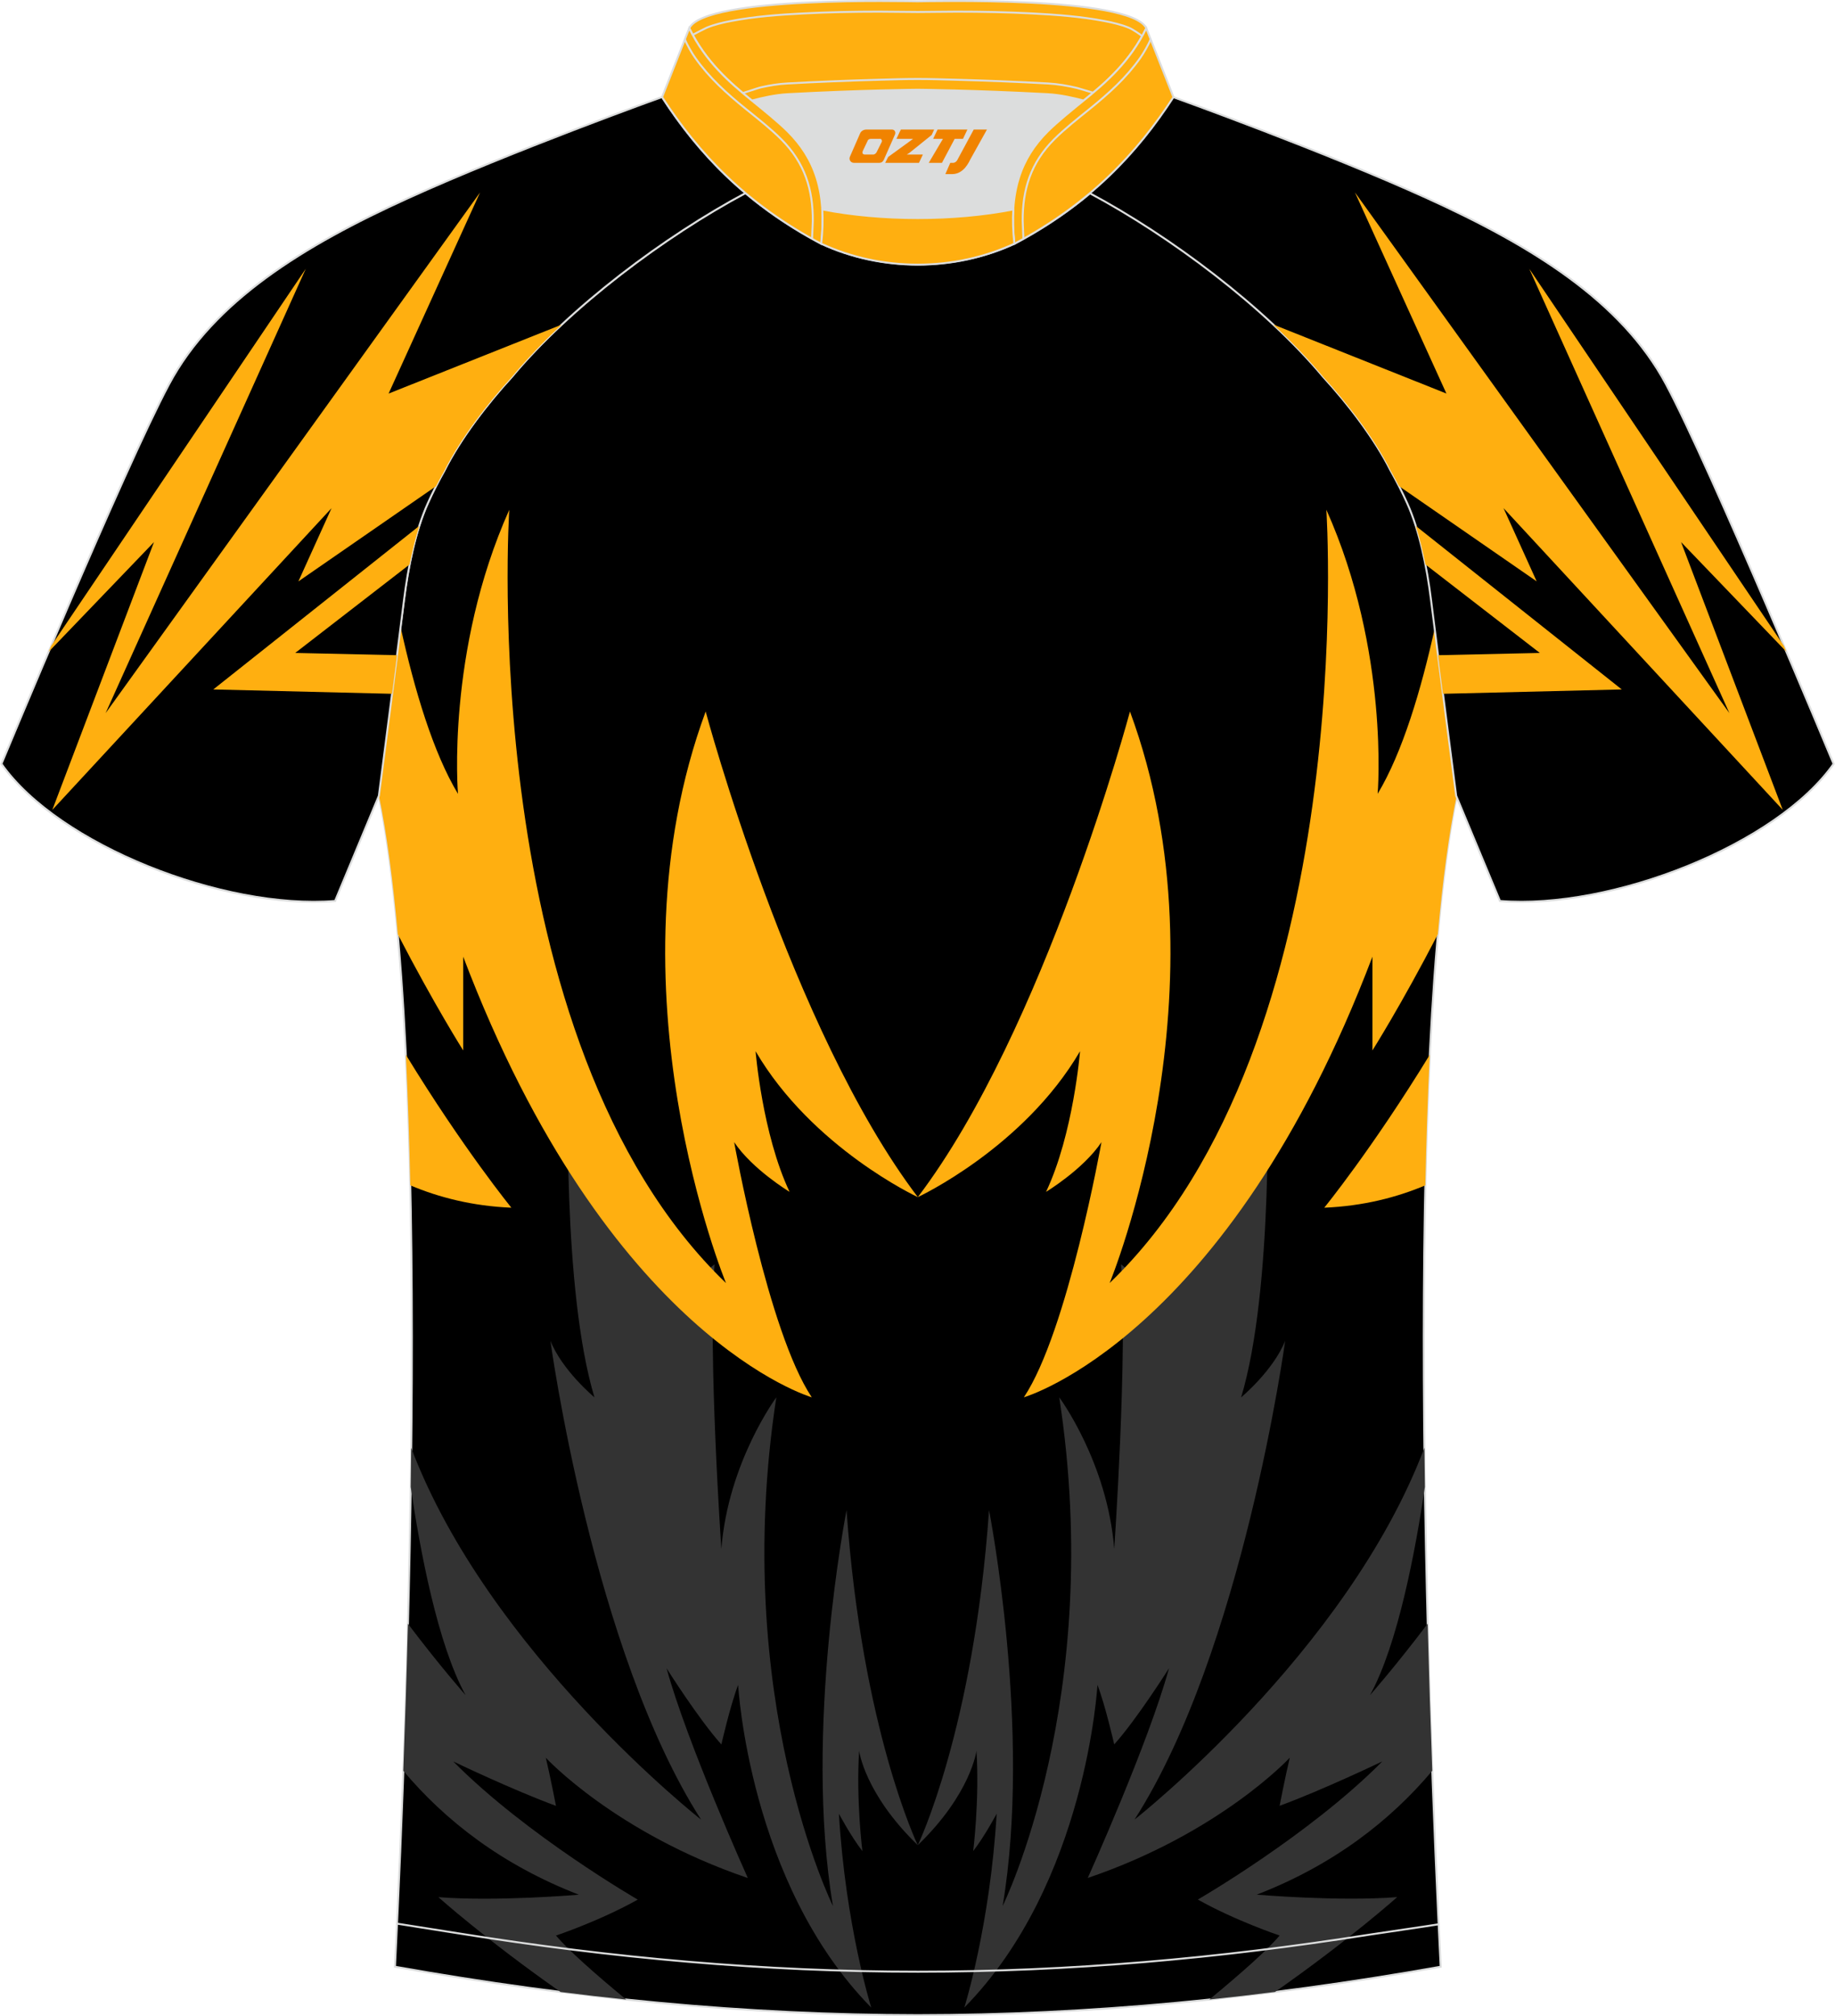 <?xml version="1.0" encoding="utf-8"?>
<!-- Generator: Adobe Illustrator 24.0.1, SVG Export Plug-In . SVG Version: 6.00 Build 0)  -->
<svg xmlns="http://www.w3.org/2000/svg" xmlns:xlink="http://www.w3.org/1999/xlink" version="1.1" id="图层_1" x="0px" y="0px" width="375.2px" height="412px" viewBox="0 0 375.12 412.06" enable-background="new 0 0 375.12 412.06" xml:space="preserve">
<g>
	<path fill-rule="evenodd" clip-rule="evenodd" stroke="#DCDDDD" stroke-width="0.4" stroke-miterlimit="22.926" d="   M292.73,122.66c1.28,10.22,4.87,37.88,5.13,39.87c-10.9,52.78-6,185.69-3.31,239.43c-36.98,6.55-71.95,9.87-106.93,9.9   c-34.97-0.04-69.96-3.35-106.92-9.9c2.69-53.74,7.59-186.65-3.31-239.43c0.26-1.99,3.85-29.64,5.13-39.87   c0.85-6.81,2.32-14.12,4.86-19.77c1.01-2.26,2.15-4.5,3.41-6.73c3.27-6.54,8.81-13.73,13.76-19.11   c11.93-14.33,31.37-28.82,47.81-37.61c3.96,3.33,8.45,6.45,13.62,9.33l1.87,1.01c6.12,2.84,13.03,4.26,19.8,4.27   c6.76-0.02,13.68-1.44,19.8-4.27l1.87-1.01c5.16-2.88,9.64-6.01,13.61-9.33c16.44,8.78,35.88,23.27,47.81,37.61   c4.94,5.38,10.48,12.57,13.76,19.11c1.25,2.23,2.4,4.47,3.41,6.73C290.41,108.55,291.88,115.86,292.73,122.66z"/>
	<g>
		<path fill-rule="evenodd" clip-rule="evenodd" fill="#333333" d="M187.62,377.12c0,0,11.41-23.56,14.57-68.47    c0,0,8.84,44.95,2.78,80.9c0,0,21.03-42.44,11.58-103.96c0,0,9.85,13.26,11.24,30.98c0,0,2.77-39.97,1.39-58.16    c0,0,3.68,2.55,6.75,7.59c0,0,20.62-24.93,23.15-44.95c0,0,1.31,42.56-5.34,64.54c0,0,6.57-5.45,9.01-11.57    c0,0-8.63,63.29-30.81,97.87c0,0,43.46-34.13,59.28-75.99c0.03,2.67,0.06,5.34,0.1,7.99c-1.9,12.9-5.52,32.23-11.23,42.57    c0,0,5.19-5.86,11.8-14.61c0.27,10.52,0.59,20.63,0.94,30.06c-8.58,10.19-20.19,19.25-35.9,25.32c0,0,16.87,1.44,28.73,0.5    c0,0-9.75,8.72-24.98,19.38c-4.5,0.57-8.98,1.09-13.43,1.55c6.35-5.24,11.87-10.11,14.36-13.08c0,0-9.05-3.03-16.72-7.35    c0,0,22.83-13.18,37.73-28.24c0,0-12.16,5.84-21.01,9.08c0,0,1.18-6.09,2.08-9.83c0,0-14.19,15.36-41.31,24.58    c0,0,12.46-27.66,16.61-42.86c0,0-6.51,10.34-11.2,15.56c0,0-1.81-7.96-3.43-12.17c0,0-2.22,40.59-27.22,65.95    c0,0,5.26-16.78,6.61-39.62c0,0-2.42,4.57-4.8,7.64c0,0,1.31-10.41,0.67-20.5C199.62,357.83,198.53,366.58,187.62,377.12z"/>
		<g>
			<path fill-rule="evenodd" clip-rule="evenodd" fill="#FFAF10" d="M231.01,145.42c0,0-17.45,65.11-43.39,99.25     c0,0,21.59-10.02,33.18-29.82c0,0-1.36,16.93-6.95,28.74c0,0,7.63-4.61,11.33-10.16c0,0-6.91,38.76-15.87,52.15     c0,0,41.63-11.98,71.28-90.05c0,0,0,10.44,0,19.16c0,0,5.9-9.31,13.38-23.75c0.98-10.9,2.25-20.56,3.88-28.42     c-0.22-1.7-2.88-22.15-4.44-34.44c-2.87,13.05-6.71,25.79-11.75,34.16c0,0,2.47-29.1-10.49-58.06c0,0,7.18,108.49-44.32,158.05     C226.86,262.25,251.81,201.74,231.01,145.42z"/>
			<path fill-rule="evenodd" clip-rule="evenodd" fill="#FFAF10" d="M270.74,246.83c0,0,9.84-12.06,21.58-31.26     c-0.42,8.54-0.71,17.49-0.91,26.69C285.58,244.72,278.7,246.5,270.74,246.83z"/>
		</g>
		<path fill-rule="evenodd" clip-rule="evenodd" fill="#333333" d="M187.62,377.12c0,0-11.41-23.56-14.57-68.47    c0,0-8.84,44.95-2.78,80.9c0,0-21.03-42.44-11.58-103.96c0,0-9.85,13.26-11.24,30.98c0,0-2.77-39.97-1.39-58.16    c0,0-3.68,2.55-6.75,7.59c0,0-20.62-24.93-23.15-44.95c0,0-1.31,42.56,5.34,64.54c0,0-6.57-5.45-9.01-11.57    c0,0,8.63,63.29,30.81,97.87c0,0-43.46-34.13-59.28-75.99c-0.03,2.67-0.06,5.34-0.1,8c1.9,12.9,5.52,32.23,11.23,42.56    c0,0-5.19-5.86-11.8-14.6c-0.27,10.52-0.59,20.63-0.94,30.06c8.58,10.19,20.19,19.24,35.9,25.32c0,0-16.87,1.44-28.73,0.5    c0,0,9.75,8.72,24.98,19.38c4.5,0.57,8.97,1.09,13.43,1.55c-6.35-5.24-11.86-10.11-14.36-13.08c0,0,9.05-3.03,16.72-7.35    c0,0-22.83-13.18-37.73-28.24c0,0,12.16,5.84,21.01,9.08c0,0-1.18-6.09-2.08-9.83c0,0,14.19,15.36,41.31,24.58    c0,0-12.46-27.66-16.61-42.86c0,0,6.51,10.34,11.2,15.56c0,0,1.81-7.96,3.43-12.17c0,0,2.22,40.59,27.22,65.95    c0,0-5.26-16.78-6.61-39.62c0,0,2.42,4.57,4.8,7.64c0,0-1.31-10.41-0.67-20.5C175.63,357.83,176.72,366.58,187.62,377.12z"/>
		<g>
			<path fill-rule="evenodd" clip-rule="evenodd" fill="#FFAF10" d="M144.24,145.42c0,0,17.45,65.11,43.39,99.25     c0,0-21.59-10.02-33.18-29.82c0,0,1.36,16.93,6.95,28.74c0,0-7.63-4.61-11.33-10.16c0,0,6.91,38.76,15.87,52.15     c0,0-41.63-11.98-71.28-90.05c0,0,0,10.44,0,19.16c0,0-5.9-9.31-13.38-23.75c-0.98-10.9-2.25-20.56-3.88-28.42     c0.22-1.7,2.88-22.14,4.44-34.43c2.87,13.05,6.71,25.79,11.75,34.16c0,0-2.47-29.1,10.49-58.06c0,0-7.18,108.49,44.32,158.05     C148.39,262.25,123.44,201.74,144.24,145.42z"/>
			<path fill-rule="evenodd" clip-rule="evenodd" fill="#FFAF10" d="M104.51,246.83c0,0-9.84-12.06-21.58-31.26     c0.41,8.54,0.71,17.49,0.91,26.69C89.67,244.72,96.55,246.5,104.51,246.83z"/>
		</g>
	</g>
	<path fill-rule="evenodd" clip-rule="evenodd" stroke="#DCDDDD" stroke-width="0.4" stroke-miterlimit="22.926" d="   M152.39,39.46c-7.1-5.98-12.52-12.61-17.07-19.63c0,0-30.76,11.04-52,20.7C62.08,50.18,43.6,61.5,34.49,78.55   c-9.12,17.04-34.26,77.57-34.26,77.57c11.61,16.55,45.46,29.86,68.23,28.02l8.95-21.49c0,0,3.82-29.37,5.14-39.99   c0.85-6.8,2.32-14.12,4.86-19.77c1.01-2.26,2.16-4.5,3.41-6.73c3.28-6.54,8.81-13.73,13.76-19.11   C116.52,62.74,135.95,48.24,152.39,39.46z"/>
	<g>
		<path fill-rule="evenodd" clip-rule="evenodd" fill="#FFAF10" d="M62.46,54.94L10.4,132l-0.52,1.22l21.54-22.42l-20.79,54.73    l57.1-61.67l-6.78,14.97L89.1,99.37c0.55-1.07,1.12-2.14,1.72-3.2c3.28-6.54,8.81-13.73,13.76-19.11c3-3.59,6.47-7.2,10.24-10.72    L79.4,80.44l18.7-41.1L21.53,145.75L62.46,54.94z"/>
		<path fill-rule="evenodd" clip-rule="evenodd" fill="#FFAF10" d="M85.67,107.49l-42.12,33.42l36.56,0.89l1.01-7.89l-20.82-0.46    l23.39-18.08C84.23,112.66,84.88,109.99,85.67,107.49z"/>
	</g>
	<path fill-rule="evenodd" clip-rule="evenodd" stroke="#DCDDDD" stroke-width="0.4" stroke-miterlimit="22.926" d="   M222.74,39.46c7.1-5.98,12.52-12.61,17.07-19.63c0,0,30.76,11.04,52,20.7c21.24,9.65,39.72,20.97,48.83,38.02   c9.12,17.05,34.26,77.57,34.26,77.57c-11.61,16.55-45.46,29.86-68.23,28.02l-8.95-21.49c0,0-3.82-29.37-5.14-39.99   c-0.85-6.8-2.32-14.12-4.86-19.77c-1.01-2.26-2.16-4.5-3.41-6.73c-3.28-6.54-8.81-13.73-13.76-19.11   C258.61,62.74,239.18,48.24,222.74,39.46z"/>
	<g>
		<path fill-rule="evenodd" clip-rule="evenodd" fill="#FFAF10" d="M312.67,54.94l52.06,77.05l0.52,1.22l-21.54-22.42l20.79,54.73    l-57.1-61.67l6.78,14.97l-28.16-19.47c-0.55-1.07-1.12-2.14-1.72-3.2c-3.28-6.54-8.81-13.73-13.76-19.11    c-3-3.59-6.47-7.2-10.24-10.72l35.42,14.11l-18.7-41.1l76.57,106.42L312.67,54.94z"/>
		<path fill-rule="evenodd" clip-rule="evenodd" fill="#FFAF10" d="M289.46,107.49l42.12,33.42l-36.56,0.89l-1.01-7.89l20.82-0.46    l-23.39-18.08C290.9,112.66,290.25,109.99,289.46,107.49z"/>
	</g>
	<path fill="none" stroke="#DCDDDD" stroke-width="0.4" stroke-miterlimit="22.926" stroke-dasharray="2446.882,1223.441" d="   M81.16,393.16c1.31,0.21,11.47,1.81,12.79,2.02c31.03,4.97,62.23,7.8,93.72,7.8c30.98,0,61.68-2.74,92.22-7.56   c1.81-0.29,12.48-1.83,14.29-2.14"/>
	<path fill-rule="evenodd" clip-rule="evenodd" fill="#DCDDDD" d="M168.09,42.8c12.07,2.36,26.98,2.36,39.06,0   c0.41-6.85,2.86-11.77,7.01-15.93c1.98-1.98,5.18-4.55,7.35-6.31c0.67-0.53,1.33-1.08,1.98-1.63c-0.29-0.07-2.98-0.9-3.28-0.97   c-1.95-0.46-3.94-0.82-5.93-0.92c-6.35-0.34-12.72-0.6-19.08-0.77c-2.52-0.07-5.07-0.15-7.59-0.15c-2.52,0-5.07,0.08-7.59,0.15   c-6.35,0.17-12.72,0.42-19.07,0.77c-1.82,0.1-3.63,0.4-5.42,0.81c-0.46,0.1-3.23,1.05-3.68,1.16c0.62,0.52,1.24,1.03,1.85,1.53   c2.45,1.94,5.16,4.11,7.38,6.33C165.23,31.03,167.68,35.96,168.09,42.8z"/>
	
		<path fill-rule="evenodd" clip-rule="evenodd" fill="#FFAF10" stroke="#DCDDDD" stroke-width="0.4" stroke-miterlimit="22.926" d="   M140.88,5.77c3.26-6.62,44.73-5.49,46.74-5.5c2.01,0,43.48-1.13,46.74,5.5c-3.37,6.86-8.16,11.02-12.82,14.79   c-2.01-0.53-4.73-1.17-7.36-1.31c-15.41-0.82-26.57-0.91-26.57-0.91s-11.15,0.08-26.57,0.91c-2.63,0.14-5.35,0.78-7.35,1.31   C149.04,16.78,144.25,12.63,140.88,5.77z"/>
	<path fill="none" stroke="#DCDDDD" stroke-width="0.4" stroke-miterlimit="22.926" stroke-dasharray="2446.882,1223.441" d="   M233.5,7.38c-0.36-0.32-1.95-1.41-2.72-1.71c-1.56-0.65-3.35-1.06-4.99-1.37c-4.78-0.92-9.85-1.3-14.72-1.55   c-5.16-0.27-10.34-0.37-15.52-0.37c-2.65,0-5.3,0.07-7.94,0.07s-5.29-0.07-7.94-0.07c-5.17,0-10.35,0.1-15.52,0.37   c-4.85,0.24-9.92,0.62-14.7,1.54c-1.65,0.31-3.43,0.72-4.99,1.37c-0.21,0.09-2.46,1.23-2.86,1.46"/>
	<path fill="none" stroke="#DCDDDD" stroke-width="0.4" stroke-miterlimit="22.926" d="M151.83,19.02   c0.46-0.12,3.22-1.06,3.68-1.16c1.79-0.4,3.61-0.71,5.42-0.8c6.35-0.35,12.72-0.6,19.07-0.77c2.52-0.07,5.07-0.15,7.59-0.15   c2.52,0,5.07,0.08,7.59,0.15c6.36,0.17,12.72,0.42,19.07,0.77c1.99,0.11,3.98,0.46,5.94,0.92c0.29,0.07,2.98,0.89,3.27,0.97"/>
	
		<path fill-rule="evenodd" clip-rule="evenodd" fill="#FFAF10" stroke="#DCDDDD" stroke-width="0.4" stroke-miterlimit="22.926" d="   M140.88,5.77l-5.55,14.08c7.38,11.39,17.05,21.77,32.54,29.98c1.17-10.71-1.35-17.5-6.8-22.94c-1.98-1.98-5.18-4.55-7.35-6.31   C149.06,16.8,144.26,12.64,140.88,5.77z"/>
	<path fill="none" stroke="#DCDDDD" stroke-width="0.4" stroke-miterlimit="22.926" stroke-dasharray="2446.882,1223.441" d="   M166,48.8c0.02-0.51,0.14-3.11,0.15-3.61c0.05-6.43-1.63-11.9-6.43-16.7c-2.2-2.2-4.79-4.22-7.19-6.16   c-4.03-3.26-7.54-6.42-10.43-10.51c-0.54-0.72-1.84-2.95-2.1-3.79"/>
	
		<path fill-rule="evenodd" clip-rule="evenodd" fill="#FFAF10" stroke="#DCDDDD" stroke-width="0.4" stroke-miterlimit="22.926" d="   M234.35,5.77l5.55,14.08c-7.39,11.39-17.05,21.77-32.54,29.98c-1.17-10.71,1.35-17.5,6.79-22.94c1.98-1.98,5.18-4.55,7.35-6.31   C226.16,16.8,230.97,12.64,234.35,5.77z"/>
	<path fill="none" stroke="#DCDDDD" stroke-width="0.4" stroke-miterlimit="22.926" stroke-dasharray="2446.882,1223.441" d="   M209.22,48.8c-0.02-0.51-0.14-3.11-0.15-3.61c-0.05-6.43,1.63-11.9,6.43-16.7c2.2-2.2,4.79-4.22,7.19-6.16   c4.03-3.26,7.54-6.42,10.43-10.51c0.53-0.72,1.84-2.95,2.1-3.79"/>
	
		<path fill-rule="evenodd" clip-rule="evenodd" fill="#FFAF10" stroke="#DCDDDD" stroke-width="0.4" stroke-miterlimit="22.926" d="   M167.87,49.81c0.28-2.55,0.35-4.87,0.22-7.01c12.07,2.36,26.99,2.36,39.06,0c-0.13,2.14-0.06,4.46,0.22,7.01   C195.05,55.52,180.17,55.52,167.87,49.81z"/>
	
</g>
<g>
	<path fill="#F08300" d="M199.06,26.48l-3.4,6.3c-0.2,0.3-0.5,0.5-0.8,0.5h-0.6l-1,2.3h1.2c2,0.1,3.2-1.5,3.9-3L201.76,26.48h-2.5L199.06,26.48z"/>
	<polygon fill="#F08300" points="191.86,26.48 ,197.76,26.48 ,196.86,28.38 ,195.16,28.38 ,192.56,33.28 ,189.86,33.28 ,192.76,28.38 ,190.76,28.38 ,191.66,26.48"/>
	<polygon fill="#F08300" points="185.86,31.58 ,185.36,31.58 ,185.86,31.28 ,190.46,27.58 ,190.96,26.48 ,184.16,26.48 ,183.86,27.08 ,183.26,28.38 ,186.06,28.38 ,186.66,28.38 ,181.56,32.08    ,180.96,33.28 ,187.56,33.28 ,187.86,33.28 ,188.66,31.58"/>
	<path fill="#F08300" d="M182.36,26.48H177.06C176.56,26.48,176.06,26.78,175.86,27.18L173.76,31.98C173.46,32.58,173.86,33.28,174.56,33.28h5.2c0.4,0,0.7-0.2,0.9-0.6L182.96,27.48C183.16,26.98,182.86,26.48,182.36,26.48z M180.26,28.98L179.16,31.18C178.96,31.48,178.66,31.58,178.56,31.58l-1.8,0C176.56,31.58,176.16,31.48,176.36,30.88l1-2.1c0.1-0.3,0.4-0.4,0.7-0.4h1.9   C180.16,28.38,180.36,28.68,180.26,28.98z"/>
</g>
</svg>